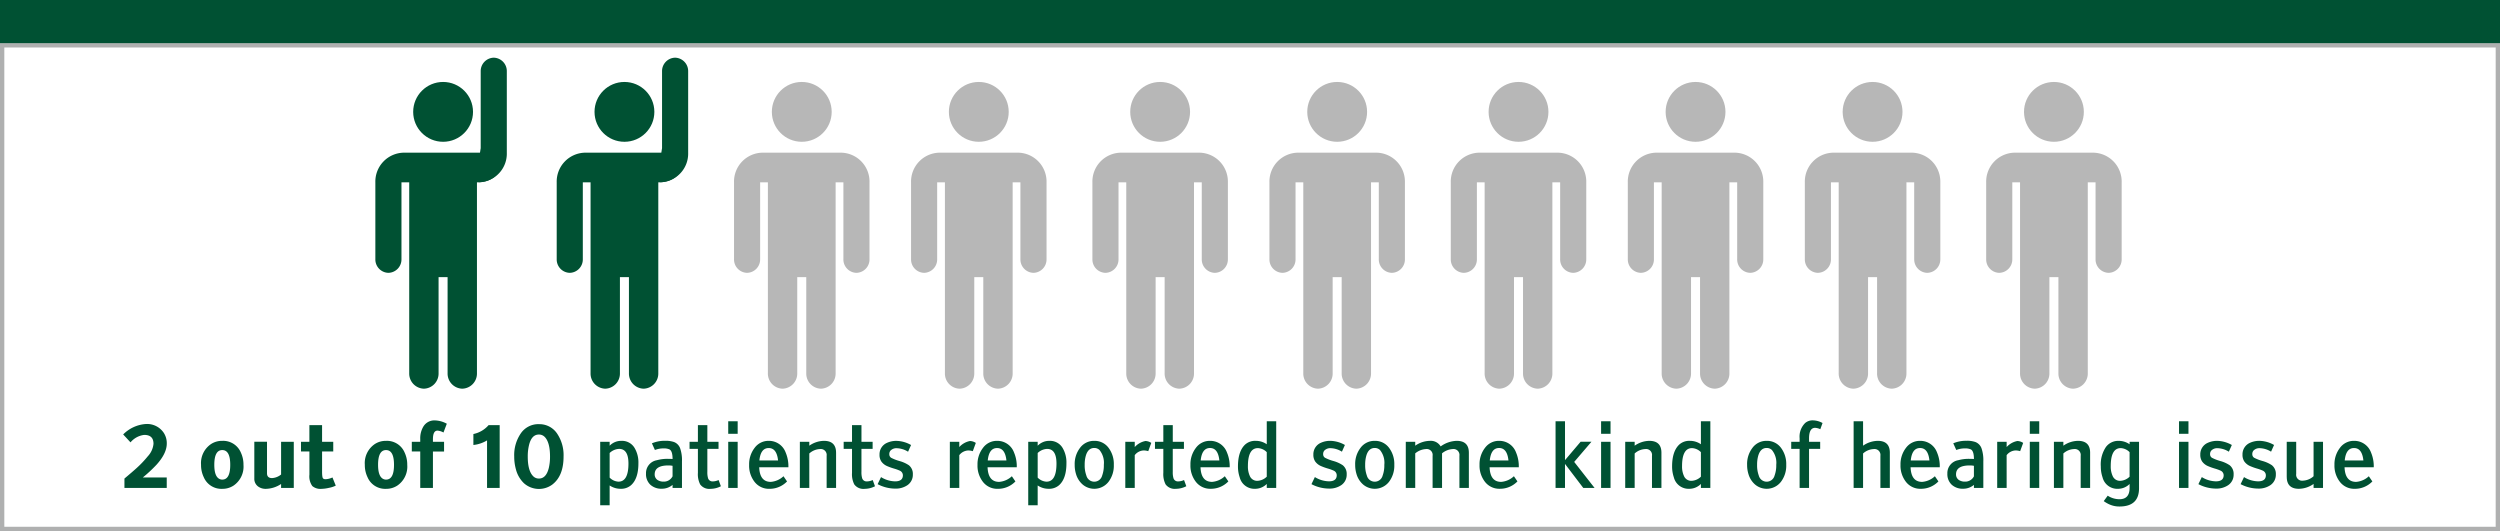 <svg xmlns="http://www.w3.org/2000/svg" width="579" height="123" viewBox="0 0 579 123">
  <rect x="0" y="0" width="579" height="123" fill="#808080" stroke="none"/>
  <g id="_2_out_of_10_Graphic_-_Desktop" data-name="2 out of 10 Graphic - Desktop" transform="translate(-9813 11553)">
    <g id="Group_69524" data-name="Group 69524" transform="translate(9089.141 -12757)">
      <g id="Rectangle_147856" data-name="Rectangle 147856" transform="translate(723.859 1214)" fill="#fff" stroke="#afb0b0" stroke-width="1">
        <rect width="579" height="113" stroke="none"/>
        <rect x="0.5" y="0.5" width="578" height="112" fill="none"/>
      </g>
      <rect id="Rectangle_147884" data-name="Rectangle 147884" width="579" height="10" transform="translate(723.859 1204)" fill="#005133"/>
      <path id="The_multi-symptom_re" data-name="The multi-symptom re" d="M27.079,17.578h5.537V20H22.821V17.832q1.934-1.621,2.832-2.441a24.187,24.187,0,0,0,2.578-2.715A4.9,4.9,0,0,0,29.55,9.785q0-2.061-2.148-2.061a4.854,4.854,0,0,0-3.174,1.729l-1.7-1.836A8.151,8.151,0,0,1,27.792,5.2,4.641,4.641,0,0,1,31.962,7.3a4.387,4.387,0,0,1,.664,2.422q0,2.295-2.4,4.932A32.3,32.3,0,0,1,27.079,17.578ZM45.478,9.1a4.452,4.452,0,0,1,4.307,2.715,6.559,6.559,0,0,1,.605,2.842,5.315,5.315,0,0,1-2.344,4.834,4.642,4.642,0,0,1-2.568.723,4.432,4.432,0,0,1-4.3-2.725,6.409,6.409,0,0,1-.615-2.832,5.315,5.315,0,0,1,2.344-4.834A4.642,4.642,0,0,1,45.478,9.1Zm0,2.139q-1.846,0-1.846,3.418,0,2.295.869,3.047a1.429,1.429,0,0,0,.977.371q1.846,0,1.846-3.418T45.478,11.24ZM52.9,17.813v-8.5h2.939v7.3q0,1.113,1.172,1.113a3.662,3.662,0,0,0,2.09-.83V9.316H62.04V20H59.1v-.908a6.6,6.6,0,0,1-3.5,1.123,2.891,2.891,0,0,1-1.9-.605A2.195,2.195,0,0,1,52.9,17.813ZM71,17.578l.762,1.895a6.136,6.136,0,0,1-1.6.518,8.078,8.078,0,0,1-1.68.225,2.9,2.9,0,0,1-2.148-.645,3.836,3.836,0,0,1-.674-2.637V11.563H63.71V9.316h1.943V5.459h2.939V9.316h2.588v2.246H68.593v4.658q0,1.387.244,1.6a.893.893,0,0,0,.615.166A4.309,4.309,0,0,0,71,17.578ZM83.407,9.1a4.452,4.452,0,0,1,4.307,2.715,6.559,6.559,0,0,1,.605,2.842,5.315,5.315,0,0,1-2.344,4.834,4.642,4.642,0,0,1-2.568.723,4.432,4.432,0,0,1-4.3-2.725,6.409,6.409,0,0,1-.615-2.832,5.315,5.315,0,0,1,2.344-4.834A4.642,4.642,0,0,1,83.407,9.1Zm0,2.139q-1.846,0-1.846,3.418,0,2.295.869,3.047a1.429,1.429,0,0,0,.977.371q1.846,0,1.846-3.418T83.407,11.24Zm14.072-6.1-.771,2.031a3.387,3.387,0,0,0-1.377-.439q-1.064,0-1.064,1.992v.6h2.578v2.246H94.267V20H91.327V11.563H89.374V9.316h1.953V8.672A5.247,5.247,0,0,1,92.1,5.713a2.964,2.964,0,0,1,2.617-1.348A6.041,6.041,0,0,1,97.479,5.137Zm12.246.322V20H106.8V8.994a7.559,7.559,0,0,1-3.164,1.064V7.52a6.358,6.358,0,0,0,3.525-2.061Zm9.082,2.178q-1.689,0-2.285,2.441a10.982,10.982,0,0,0-.293,2.656q0,3.184,1.162,4.453a1.826,1.826,0,0,0,1.416.645q1.689,0,2.295-2.451a11.3,11.3,0,0,0,.283-2.646q0-3.184-1.152-4.463A1.868,1.868,0,0,0,118.808,7.637Zm0-2.4a4.916,4.916,0,0,1,4.2,2.148,8.925,8.925,0,0,1,1.514,5.352q0,4.531-2.656,6.523a5.228,5.228,0,0,1-6.514-.342,6.794,6.794,0,0,1-1.865-3.223,10.869,10.869,0,0,1-.391-2.959,8.871,8.871,0,0,1,1.514-5.352A4.916,4.916,0,0,1,118.808,5.234Zm14.2,4.082h2.188v.908A3.71,3.71,0,0,1,137.919,9.1a3.377,3.377,0,0,1,3.047,1.641,6.553,6.553,0,0,1,.889,3.545q0,3.594-1.729,5.107a3.5,3.5,0,0,1-2.393.811,4.5,4.5,0,0,1-2.539-.771v4.58h-2.187Zm2.188,2.6v5.693a3.059,3.059,0,0,0,2.041.938q2.314,0,2.314-4.189,0-3.4-2.168-3.4A3.367,3.367,0,0,0,135.194,11.914Zm14.57,5.4V14.883a4.7,4.7,0,0,0-.957-.088q-3.184,0-3.184,2.061a1.524,1.524,0,0,0,.928,1.455,2.4,2.4,0,0,0,1.1.234A2.255,2.255,0,0,0,149.765,17.314Zm-4.082-6.094-.7-1.553a7.551,7.551,0,0,1,3.057-.586,5.81,5.81,0,0,1,2.08.293,2.467,2.467,0,0,1,1.4,1.44,8.352,8.352,0,0,1,.425,3.013V20h-2.178v-.7a3.853,3.853,0,0,1-2.48.889,3.754,3.754,0,0,1-2.646-.908,3.35,3.35,0,0,1-1.025-2.588,3.024,3.024,0,0,1,2.51-3.105,9.235,9.235,0,0,1,2.529-.322q.605,0,1.113.039,0-1.846-.723-2.227a3.128,3.128,0,0,0-1.348-.225A5.132,5.132,0,0,0,145.683,11.221Zm14.746,6.953.527,1.436a5.322,5.322,0,0,1-2.422.6,2.61,2.61,0,0,1-2.373-1.025,5.164,5.164,0,0,1-.527-2.676V10.957H153.7V9.316h1.934V5.459h2.188V9.316h2.588v1.641h-2.588v5.322a4.743,4.743,0,0,0,.156,1.445,1.053,1.053,0,0,0,1.074.771A3.29,3.29,0,0,0,160.429,18.174Zm4.414-10.713h-2.187V4.57h2.188Zm0,1.855V20h-2.187V9.316Zm10.615,7.979.82,1.2a5.6,5.6,0,0,1-4.092,1.709,4.186,4.186,0,0,1-3.437-1.621,6.086,6.086,0,0,1-1.25-3.926,6.188,6.188,0,0,1,1.27-3.936A3.962,3.962,0,0,1,172.03,9.1a4.111,4.111,0,0,1,3.916,2.666,8.193,8.193,0,0,1,.645,3.457h-6.758q.127,3.379,2.676,3.379A4.835,4.835,0,0,0,175.458,17.295Zm-5.586-3.652H174.2q-.3-2.881-2.168-2.881T169.872,13.643Zm17.764-1.777V20h-2.187V12.568A1.377,1.377,0,0,0,183.905,11a3.918,3.918,0,0,0-2.471,1.025V20h-2.187V9.316h2.188v.908A6.049,6.049,0,0,1,184.823,9.1Q187.636,9.1,187.636,11.865Zm8.486,6.309.527,1.436a5.322,5.322,0,0,1-2.422.6,2.61,2.61,0,0,1-2.373-1.025,5.164,5.164,0,0,1-.527-2.676V10.957h-1.934V9.316h1.934V5.459h2.188V9.316H196.1v1.641h-2.588v5.322a4.743,4.743,0,0,0,.156,1.445,1.053,1.053,0,0,0,1.074.771A3.29,3.29,0,0,0,196.122,18.174Zm1.133.957.791-1.641a6.363,6.363,0,0,0,3.262.986q1.8,0,1.8-1.416a1.19,1.19,0,0,0-.742-1.074,9.851,9.851,0,0,0-1.338-.479,13.358,13.358,0,0,1-1.592-.576,3.206,3.206,0,0,1-1.309-1.045,2.711,2.711,0,0,1-.43-1.6,2.885,2.885,0,0,1,1.738-2.734,5.126,5.126,0,0,1,2.295-.449,7.113,7.113,0,0,1,3.271.957l-.693,1.553a5.207,5.207,0,0,0-2.578-.811,1.884,1.884,0,0,0-1.494.557,1.224,1.224,0,0,0-.273.82.938.938,0,0,0,.449.85,10.207,10.207,0,0,0,1.885.732,7.464,7.464,0,0,1,2.2.986,2.54,2.54,0,0,1,.918,2.109,2.9,2.9,0,0,1-1.279,2.52,4.8,4.8,0,0,1-2.793.781A8.862,8.862,0,0,1,197.255,19.131Zm18.916-6.719V20h-2.187V9.316h2.188v1.221a4.485,4.485,0,0,1,2.48-1.4A2.588,2.588,0,0,1,220,9.58l-.7,1.914a3.656,3.656,0,0,0-1.064-.166A2.751,2.751,0,0,0,216.171,12.412Zm12.178,4.883.82,1.2a5.6,5.6,0,0,1-4.092,1.709,4.186,4.186,0,0,1-3.437-1.621,6.086,6.086,0,0,1-1.25-3.926,6.188,6.188,0,0,1,1.27-3.936A3.962,3.962,0,0,1,224.921,9.1a4.111,4.111,0,0,1,3.916,2.666,8.193,8.193,0,0,1,.645,3.457h-6.758q.127,3.379,2.676,3.379A4.835,4.835,0,0,0,228.349,17.295Zm-5.586-3.652h4.326q-.3-2.881-2.168-2.881T222.763,13.643Zm9.375-4.326h2.188v.908A3.71,3.71,0,0,1,237.05,9.1a3.377,3.377,0,0,1,3.047,1.641,6.553,6.553,0,0,1,.889,3.545q0,3.594-1.729,5.107a3.5,3.5,0,0,1-2.393.811,4.5,4.5,0,0,1-2.539-.771v4.58h-2.187Zm2.188,2.6v5.693a3.059,3.059,0,0,0,2.041.938q2.314,0,2.314-4.189,0-3.4-2.168-3.4A3.367,3.367,0,0,0,234.325,11.914ZM247.431,9.1a4,4,0,0,1,3.3,1.6,6.222,6.222,0,0,1,1.23,3.955,6.166,6.166,0,0,1-1.23,3.936,4.173,4.173,0,0,1-5.977.635,5.094,5.094,0,0,1-1.543-2.422,7.141,7.141,0,0,1-.312-2.148,6.133,6.133,0,0,1,1.24-3.936A3.99,3.99,0,0,1,247.431,9.1Zm0,1.65q-1.445,0-1.963,1.826a7.479,7.479,0,0,0-.254,2.08,6.82,6.82,0,0,0,.391,2.49,1.886,1.886,0,0,0,3.652,0,6.82,6.82,0,0,0,.391-2.49,4.676,4.676,0,0,0-1-3.428A1.7,1.7,0,0,0,247.431,10.752Zm9.375,1.66V20h-2.187V9.316h2.188v1.221a4.485,4.485,0,0,1,2.48-1.4,2.588,2.588,0,0,1,1.348.439l-.7,1.914a3.656,3.656,0,0,0-1.064-.166A2.751,2.751,0,0,0,256.806,12.412Zm11.416,5.762.527,1.436a5.322,5.322,0,0,1-2.422.6,2.61,2.61,0,0,1-2.373-1.025,5.164,5.164,0,0,1-.527-2.676V10.957h-1.934V9.316h1.934V5.459h2.188V9.316H268.2v1.641h-2.588v5.322a4.744,4.744,0,0,0,.156,1.445,1.053,1.053,0,0,0,1.074.771A3.29,3.29,0,0,0,268.222,18.174Zm9.443-.879.82,1.2a5.6,5.6,0,0,1-4.092,1.709,4.186,4.186,0,0,1-3.437-1.621,6.085,6.085,0,0,1-1.25-3.926,6.188,6.188,0,0,1,1.27-3.936A3.962,3.962,0,0,1,274.237,9.1a4.111,4.111,0,0,1,3.916,2.666,8.193,8.193,0,0,1,.645,3.457H272.04q.127,3.379,2.676,3.379A4.835,4.835,0,0,0,277.665,17.295Zm-5.586-3.652h4.326q-.3-2.881-2.168-2.881T272.079,13.643ZM289.569,20h-2.187v-.918a3.8,3.8,0,0,1-2.725,1.123,3.508,3.508,0,0,1-3.545-2.666,7.711,7.711,0,0,1-.4-2.51q0-3.5,1.65-5.059a3.446,3.446,0,0,1,2.471-.869,4.405,4.405,0,0,1,2.549.791V4.57h2.188Zm-2.187-2.6V11.719a3.093,3.093,0,0,0-2.051-.937q-2.314,0-2.314,4.18a5.206,5.206,0,0,0,.42,2.227,1.834,1.834,0,0,0,1.748,1.172A3.3,3.3,0,0,0,287.382,17.4Zm10.352,1.729.791-1.641a6.363,6.363,0,0,0,3.262.986q1.8,0,1.8-1.416a1.19,1.19,0,0,0-.742-1.074,9.851,9.851,0,0,0-1.338-.479,13.359,13.359,0,0,1-1.592-.576,3.206,3.206,0,0,1-1.309-1.045,2.711,2.711,0,0,1-.43-1.6,2.885,2.885,0,0,1,1.738-2.734,5.126,5.126,0,0,1,2.295-.449,7.113,7.113,0,0,1,3.271.957l-.693,1.553a5.207,5.207,0,0,0-2.578-.811,1.884,1.884,0,0,0-1.494.557,1.224,1.224,0,0,0-.273.82.938.938,0,0,0,.449.85,10.206,10.206,0,0,0,1.885.732,7.465,7.465,0,0,1,2.2.986,2.54,2.54,0,0,1,.918,2.109,2.9,2.9,0,0,1-1.279,2.52,4.8,4.8,0,0,1-2.793.781A8.862,8.862,0,0,1,297.733,19.131ZM312.392,9.1a4,4,0,0,1,3.3,1.6,6.222,6.222,0,0,1,1.23,3.955,6.166,6.166,0,0,1-1.23,3.936,4.173,4.173,0,0,1-5.977.635,5.094,5.094,0,0,1-1.543-2.422,7.141,7.141,0,0,1-.312-2.148,6.133,6.133,0,0,1,1.24-3.936A3.99,3.99,0,0,1,312.392,9.1Zm0,1.65q-1.445,0-1.963,1.826a7.478,7.478,0,0,0-.254,2.08,6.821,6.821,0,0,0,.391,2.49,1.886,1.886,0,0,0,3.652,0,6.821,6.821,0,0,0,.391-2.49,4.676,4.676,0,0,0-1-3.428A1.7,1.7,0,0,0,312.392,10.752Zm15.586,1.24V20H325.79V12.568A1.377,1.377,0,0,0,324.247,11a4.259,4.259,0,0,0-2.48,1V20h-2.187V9.316h2.188v.908a6.062,6.062,0,0,1,3.4-1.123,2.641,2.641,0,0,1,2.49,1.289A6.61,6.61,0,0,1,331.376,9.1q2.813,0,2.813,2.764V20H332V12.568A1.377,1.377,0,0,0,330.458,11,4.259,4.259,0,0,0,327.978,11.992Zm16.641,5.3.82,1.2a5.6,5.6,0,0,1-4.092,1.709,4.186,4.186,0,0,1-3.437-1.621,6.085,6.085,0,0,1-1.25-3.926,6.188,6.188,0,0,1,1.27-3.936A3.962,3.962,0,0,1,341.19,9.1a4.111,4.111,0,0,1,3.916,2.666,8.193,8.193,0,0,1,.645,3.457h-6.758q.127,3.379,2.676,3.379A4.835,4.835,0,0,0,344.618,17.295Zm-5.586-3.652h4.326q-.3-2.881-2.168-2.881T339.032,13.643ZM363.3,20h-2.617l-4.229-5.557V20h-2.187V4.57h2.188v9l3.613-4.258h2.51l-3.994,4.668ZM367,7.461h-2.187V4.57H367Zm0,1.855V20h-2.187V9.316Zm11.787,2.549V20H376.6V12.568A1.377,1.377,0,0,0,375.058,11a3.918,3.918,0,0,0-2.471,1.025V20H370.4V9.316h2.188v.908A6.049,6.049,0,0,1,375.976,9.1Q378.788,9.1,378.788,11.865ZM390.116,20h-2.187v-.918a3.8,3.8,0,0,1-2.725,1.123,3.508,3.508,0,0,1-3.545-2.666,7.711,7.711,0,0,1-.4-2.51q0-3.5,1.65-5.059A3.446,3.446,0,0,1,385.38,9.1a4.405,4.405,0,0,1,2.549.791V4.57h2.188Zm-2.187-2.6V11.719a3.093,3.093,0,0,0-2.051-.937q-2.314,0-2.314,4.18a5.206,5.206,0,0,0,.42,2.227,1.834,1.834,0,0,0,1.748,1.172A3.3,3.3,0,0,0,387.929,17.4Zm15.234-8.3a4,4,0,0,1,3.3,1.6,6.222,6.222,0,0,1,1.23,3.955,6.166,6.166,0,0,1-1.23,3.936,4.173,4.173,0,0,1-5.977.635,5.094,5.094,0,0,1-1.543-2.422,7.141,7.141,0,0,1-.312-2.148,6.133,6.133,0,0,1,1.24-3.936A3.99,3.99,0,0,1,403.163,9.1Zm0,1.65q-1.445,0-1.963,1.826a7.478,7.478,0,0,0-.254,2.08,6.821,6.821,0,0,0,.391,2.49,1.886,1.886,0,0,0,3.652,0,6.821,6.821,0,0,0,.391-2.49,4.676,4.676,0,0,0-1-3.428A1.7,1.7,0,0,0,403.163,10.752ZM416.1,4.971l-.518,1.436a3.146,3.146,0,0,0-1.191-.322q-1.416,0-1.416,2.461v.771h2.578v1.641h-2.578V20H410.79V10.957h-1.943V9.316h1.943V8.5a4.426,4.426,0,0,1,1.3-3.545,2.66,2.66,0,0,1,1.8-.6A4.787,4.787,0,0,1,416.1,4.971Zm15.586,6.895V20H429.5V12.568A1.373,1.373,0,0,0,427.968,11a3.928,3.928,0,0,0-2.48,1.025V20H423.3V4.57h2.188v5.654a6.062,6.062,0,0,1,3.4-1.123Q431.688,9.1,431.688,11.865Zm10.43,5.43.82,1.2a5.6,5.6,0,0,1-4.092,1.709,4.186,4.186,0,0,1-3.437-1.621,6.085,6.085,0,0,1-1.25-3.926,6.188,6.188,0,0,1,1.27-3.936A3.962,3.962,0,0,1,438.69,9.1a4.111,4.111,0,0,1,3.916,2.666,8.193,8.193,0,0,1,.645,3.457h-6.758q.127,3.379,2.676,3.379A4.835,4.835,0,0,0,442.118,17.295Zm-5.586-3.652h4.326q-.3-2.881-2.168-2.881T436.532,13.643Zm14.629,3.672V14.883a4.7,4.7,0,0,0-.957-.088q-3.184,0-3.184,2.061a1.524,1.524,0,0,0,.928,1.455,2.4,2.4,0,0,0,1.1.234A2.255,2.255,0,0,0,451.161,17.314Zm-4.082-6.094-.7-1.553a7.551,7.551,0,0,1,3.057-.586,5.81,5.81,0,0,1,2.08.293,2.467,2.467,0,0,1,1.4,1.44,8.352,8.352,0,0,1,.425,3.013V20h-2.178v-.7a3.853,3.853,0,0,1-2.48.889,3.754,3.754,0,0,1-2.646-.908,3.35,3.35,0,0,1-1.025-2.588,3.024,3.024,0,0,1,2.51-3.105,9.235,9.235,0,0,1,2.529-.322q.605,0,1.113.039,0-1.846-.723-2.227a3.128,3.128,0,0,0-1.348-.225A5.132,5.132,0,0,0,447.079,11.221Zm11.66,1.191V20h-2.187V9.316h2.188v1.221a4.485,4.485,0,0,1,2.48-1.4,2.588,2.588,0,0,1,1.348.439l-.7,1.914a3.656,3.656,0,0,0-1.064-.166A2.751,2.751,0,0,0,458.739,12.412Zm7.549-4.951H464.1V4.57h2.188Zm0,1.855V20H464.1V9.316Zm11.787,2.549V20h-2.187V12.568A1.377,1.377,0,0,0,474.345,11a3.918,3.918,0,0,0-2.471,1.025V20h-2.187V9.316h2.188v.908A6.049,6.049,0,0,1,475.263,9.1Q478.075,9.1,478.075,11.865Zm9.141,5.537V11.719a3.093,3.093,0,0,0-2.051-.937q-2.314,0-2.314,4.18a5.206,5.206,0,0,0,.42,2.227,1.834,1.834,0,0,0,1.748,1.172A3.3,3.3,0,0,0,487.216,17.4ZM482.147,21.8a4.945,4.945,0,0,0,2.715.82q2.354,0,2.354-2.627v-.908a3.8,3.8,0,0,1-2.725,1.123,3.508,3.508,0,0,1-3.545-2.666,7.711,7.711,0,0,1-.4-2.51,7.23,7.23,0,0,1,1.191-4.512,3.53,3.53,0,0,1,2.93-1.416,4.405,4.405,0,0,1,2.549.791V9.316H489.4V20.078q0,4.229-4.541,4.229a5.6,5.6,0,0,1-2.432-.537,7.461,7.461,0,0,1-1.2-.713Zm18.7-14.336h-2.187V4.57h2.188Zm0,1.855V20h-2.187V9.316Zm2.3,9.814.791-1.641a6.363,6.363,0,0,0,3.262.986q1.8,0,1.8-1.416a1.19,1.19,0,0,0-.742-1.074,9.851,9.851,0,0,0-1.338-.479,13.359,13.359,0,0,1-1.592-.576,3.206,3.206,0,0,1-1.309-1.045,2.711,2.711,0,0,1-.43-1.6,2.885,2.885,0,0,1,1.738-2.734,5.126,5.126,0,0,1,2.295-.449,7.113,7.113,0,0,1,3.271.957l-.693,1.553a5.207,5.207,0,0,0-2.578-.811,1.884,1.884,0,0,0-1.494.557,1.224,1.224,0,0,0-.273.82.938.938,0,0,0,.449.85,10.206,10.206,0,0,0,1.885.732,7.465,7.465,0,0,1,2.2.986,2.54,2.54,0,0,1,.918,2.109,2.9,2.9,0,0,1-1.279,2.52,4.8,4.8,0,0,1-2.793.781A8.862,8.862,0,0,1,503.153,19.131Zm9.775,0,.791-1.641a6.363,6.363,0,0,0,3.262.986q1.8,0,1.8-1.416a1.19,1.19,0,0,0-.742-1.074,9.851,9.851,0,0,0-1.338-.479,13.357,13.357,0,0,1-1.592-.576,3.206,3.206,0,0,1-1.309-1.045,2.712,2.712,0,0,1-.43-1.6,2.885,2.885,0,0,1,1.738-2.734A5.126,5.126,0,0,1,517.4,9.1a7.113,7.113,0,0,1,3.271.957l-.693,1.553A5.206,5.206,0,0,0,517.4,10.8a1.884,1.884,0,0,0-1.494.557,1.224,1.224,0,0,0-.273.82.938.938,0,0,0,.449.85,10.207,10.207,0,0,0,1.885.732,7.464,7.464,0,0,1,2.2.986,2.54,2.54,0,0,1,.918,2.109,2.9,2.9,0,0,1-1.279,2.52,4.8,4.8,0,0,1-2.793.781A8.862,8.862,0,0,1,512.929,19.131Zm10.684-1.689V9.316H525.8v7.441a1.373,1.373,0,0,0,1.543,1.563,3.9,3.9,0,0,0,2.48-1.025V9.316h2.188V20h-2.187v-.918a6.081,6.081,0,0,1-3.389,1.123Q523.612,20.205,523.612,17.441Zm19.014-.146.82,1.2a5.6,5.6,0,0,1-4.092,1.709,4.186,4.186,0,0,1-3.437-1.621,6.086,6.086,0,0,1-1.25-3.926,6.188,6.188,0,0,1,1.27-3.936A3.962,3.962,0,0,1,539.2,9.1a4.111,4.111,0,0,1,3.916,2.666,8.193,8.193,0,0,1,.645,3.457H537q.127,3.379,2.676,3.379A4.835,4.835,0,0,0,542.626,17.295Zm-5.586-3.652h4.326q-.3-2.881-2.168-2.881T537.04,13.643Z" transform="translate(729.859 1297)" fill="#005133"/>
    </g>
    <g id="noun_people_1255095" transform="translate(10107 -11534.02)">
      <g id="Group_1127" data-name="Group 1127" transform="translate(0 0)">
        <path id="Path_488" data-name="Path 488" d="M28.536,25.3H11.523A6.7,6.7,0,0,0,5,32.165H5V49.948a3.106,3.106,0,0,0,3.024,3.182h0a3.106,3.106,0,0,0,3.024-3.182V32.165h1.794V76.379a3.5,3.5,0,0,0,3.4,3.581h0a3.5,3.5,0,0,0,3.4-3.581V54.128H21.73V76.379a3.5,3.5,0,0,0,3.4,3.581h0a3.5,3.5,0,0,0,3.4-3.581V32.165H30.33V49.948a3.106,3.106,0,0,0,3.024,3.182h0a3.106,3.106,0,0,0,3.024-3.182V32.165h0A6.7,6.7,0,0,0,29.855,25.3H28.536Z" transform="translate(-5 -8.92)" fill="#b7b7b7"/>
        <circle id="Ellipse_210" data-name="Ellipse 210" cx="6.929" cy="6.929" r="6.929" transform="translate(8.76)" fill="#b7b7b7"/>
      </g>
    </g>
    <g id="noun_people_1255095-2" data-name="noun_people_1255095" transform="translate(10066 -11534.02)">
      <g id="Group_1127-2" data-name="Group 1127" transform="translate(0 0)">
        <path id="Path_488-2" data-name="Path 488" d="M28.536,25.3H11.523A6.7,6.7,0,0,0,5,32.165H5V49.948a3.106,3.106,0,0,0,3.024,3.182h0a3.106,3.106,0,0,0,3.024-3.182V32.165h1.794V76.379a3.5,3.5,0,0,0,3.4,3.581h0a3.5,3.5,0,0,0,3.4-3.581V54.128H21.73V76.379a3.5,3.5,0,0,0,3.4,3.581h0a3.5,3.5,0,0,0,3.4-3.581V32.165H30.33V49.948a3.106,3.106,0,0,0,3.024,3.182h0a3.106,3.106,0,0,0,3.024-3.182V32.165h0A6.7,6.7,0,0,0,29.855,25.3H28.536Z" transform="translate(-5 -8.92)" fill="#b7b7b7"/>
        <circle id="Ellipse_210-2" data-name="Ellipse 210" cx="6.929" cy="6.929" r="6.929" transform="translate(8.76)" fill="#b7b7b7"/>
      </g>
    </g>
    <g id="noun_people_1255095-3" data-name="noun_people_1255095" transform="translate(10024 -11534.02)">
      <g id="Group_1127-3" data-name="Group 1127" transform="translate(0 0)">
        <path id="Path_488-3" data-name="Path 488" d="M28.536,25.3H11.523A6.7,6.7,0,0,0,5,32.165H5V49.948a3.106,3.106,0,0,0,3.024,3.182h0a3.106,3.106,0,0,0,3.024-3.182V32.165h1.794V76.379a3.5,3.5,0,0,0,3.4,3.581h0a3.5,3.5,0,0,0,3.4-3.581V54.128H21.73V76.379a3.5,3.5,0,0,0,3.4,3.581h0a3.5,3.5,0,0,0,3.4-3.581V32.165H30.33V49.948a3.106,3.106,0,0,0,3.024,3.182h0a3.106,3.106,0,0,0,3.024-3.182V32.165h0A6.7,6.7,0,0,0,29.855,25.3H28.536Z" transform="translate(-5 -8.92)" fill="#b7b7b7"/>
        <circle id="Ellipse_210-3" data-name="Ellipse 210" cx="6.929" cy="6.929" r="6.929" transform="translate(8.76)" fill="#b7b7b7"/>
      </g>
    </g>
    <g id="noun_people_1255095-4" data-name="noun_people_1255095" transform="translate(9983 -11534.02)">
      <g id="Group_1127-4" data-name="Group 1127" transform="translate(0 0)">
        <path id="Path_488-4" data-name="Path 488" d="M28.536,25.3H11.523A6.7,6.7,0,0,0,5,32.165H5V49.948a3.106,3.106,0,0,0,3.024,3.182h0a3.106,3.106,0,0,0,3.024-3.182V32.165h1.794V76.379a3.5,3.5,0,0,0,3.4,3.581h0a3.5,3.5,0,0,0,3.4-3.581V54.128H21.73V76.379a3.5,3.5,0,0,0,3.4,3.581h0a3.5,3.5,0,0,0,3.4-3.581V32.165H30.33V49.948a3.106,3.106,0,0,0,3.024,3.182h0a3.106,3.106,0,0,0,3.024-3.182V32.165h0A6.7,6.7,0,0,0,29.855,25.3H28.536Z" transform="translate(-5 -8.92)" fill="#b7b7b7"/>
        <circle id="Ellipse_210-4" data-name="Ellipse 210" cx="6.929" cy="6.929" r="6.929" transform="translate(8.76)" fill="#b7b7b7"/>
      </g>
    </g>
    <g id="noun_people_1255095-5" data-name="noun_people_1255095" transform="translate(10149 -11534.02)">
      <g id="Group_1127-5" data-name="Group 1127" transform="translate(0 0)">
        <path id="Path_488-5" data-name="Path 488" d="M28.536,25.3H11.523A6.7,6.7,0,0,0,5,32.165H5V49.948a3.106,3.106,0,0,0,3.024,3.182h0a3.106,3.106,0,0,0,3.024-3.182V32.165h1.794V76.379a3.5,3.5,0,0,0,3.4,3.581h0a3.5,3.5,0,0,0,3.4-3.581V54.128H21.73V76.379a3.5,3.5,0,0,0,3.4,3.581h0a3.5,3.5,0,0,0,3.4-3.581V32.165H30.33V49.948a3.106,3.106,0,0,0,3.024,3.182h0a3.106,3.106,0,0,0,3.024-3.182V32.165h0A6.7,6.7,0,0,0,29.855,25.3H28.536Z" transform="translate(-5 -8.92)" fill="#b7b7b7"/>
        <circle id="Ellipse_210-5" data-name="Ellipse 210" cx="6.929" cy="6.929" r="6.929" transform="translate(8.76)" fill="#b7b7b7"/>
      </g>
    </g>
    <g id="noun_people_1255095-6" data-name="noun_people_1255095" transform="translate(10190 -11534.02)">
      <g id="Group_1127-6" data-name="Group 1127" transform="translate(0 0)">
        <path id="Path_488-6" data-name="Path 488" d="M28.536,25.3H11.523A6.7,6.7,0,0,0,5,32.165H5V49.948a3.106,3.106,0,0,0,3.024,3.182h0a3.106,3.106,0,0,0,3.024-3.182V32.165h1.794V76.379a3.5,3.5,0,0,0,3.4,3.581h0a3.5,3.5,0,0,0,3.4-3.581V54.128H21.73V76.379a3.5,3.5,0,0,0,3.4,3.581h0a3.5,3.5,0,0,0,3.4-3.581V32.165H30.33V49.948a3.106,3.106,0,0,0,3.024,3.182h0a3.106,3.106,0,0,0,3.024-3.182V32.165h0A6.7,6.7,0,0,0,29.855,25.3H28.536Z" transform="translate(-5 -8.92)" fill="#b7b7b7"/>
        <circle id="Ellipse_210-6" data-name="Ellipse 210" cx="6.929" cy="6.929" r="6.929" transform="translate(8.76)" fill="#b7b7b7"/>
      </g>
    </g>
    <g id="noun_people_1255095-7" data-name="noun_people_1255095" transform="translate(10231 -11534.02)">
      <g id="Group_1127-7" data-name="Group 1127" transform="translate(0 0)">
        <path id="Path_488-7" data-name="Path 488" d="M28.536,25.3H11.523A6.7,6.7,0,0,0,5,32.165H5V49.948a3.106,3.106,0,0,0,3.024,3.182h0a3.106,3.106,0,0,0,3.024-3.182V32.165h1.794V76.379a3.5,3.5,0,0,0,3.4,3.581h0a3.5,3.5,0,0,0,3.4-3.581V54.128H21.73V76.379a3.5,3.5,0,0,0,3.4,3.581h0a3.5,3.5,0,0,0,3.4-3.581V32.165H30.33V49.948a3.106,3.106,0,0,0,3.024,3.182h0a3.106,3.106,0,0,0,3.024-3.182V32.165h0A6.7,6.7,0,0,0,29.855,25.3H28.536Z" transform="translate(-5 -8.92)" fill="rgba(51,51,51,0.35)"/>
        <circle id="Ellipse_210-7" data-name="Ellipse 210" cx="6.929" cy="6.929" r="6.929" transform="translate(8.76)" fill="rgba(51,51,51,0.35)"/>
      </g>
    </g>
    <g id="noun_people_1255095-8" data-name="noun_people_1255095" transform="translate(10273 -11534.02)">
      <g id="Group_1127-8" data-name="Group 1127" transform="translate(0 0)">
        <path id="Path_488-8" data-name="Path 488" d="M28.536,25.3H11.523A6.7,6.7,0,0,0,5,32.165H5V49.948a3.106,3.106,0,0,0,3.024,3.182h0a3.106,3.106,0,0,0,3.024-3.182V32.165h1.794V76.379a3.5,3.5,0,0,0,3.4,3.581h0a3.5,3.5,0,0,0,3.4-3.581V54.128H21.73V76.379a3.5,3.5,0,0,0,3.4,3.581h0a3.5,3.5,0,0,0,3.4-3.581V32.165H30.33V49.948a3.106,3.106,0,0,0,3.024,3.182h0a3.106,3.106,0,0,0,3.024-3.182V32.165h0A6.7,6.7,0,0,0,29.855,25.3H28.536Z" transform="translate(-5 -8.92)" fill="rgba(51,51,51,0.35)"/>
        <circle id="Ellipse_210-8" data-name="Ellipse 210" cx="6.929" cy="6.929" r="6.929" transform="translate(8.76)" fill="rgba(51,51,51,0.35)"/>
      </g>
    </g>
    <g id="Group_69545" data-name="Group 69545" transform="translate(-23.068 -6643)">
      <g id="noun_people_1255095-9" data-name="noun_people_1255095" transform="translate(9923 -4891.02)">
        <g id="Group_1127-9" data-name="Group 1127" transform="translate(0 0)">
          <path id="Path_488-9" data-name="Path 488" d="M28.536,25.3H11.523A6.7,6.7,0,0,0,5,32.165H5V49.948a3.106,3.106,0,0,0,3.024,3.182h0a3.106,3.106,0,0,0,3.024-3.182V32.165h1.794V76.379a3.5,3.5,0,0,0,3.4,3.581h0a3.5,3.5,0,0,0,3.4-3.581V54.128H21.73V76.379a3.5,3.5,0,0,0,3.4,3.581h0a3.5,3.5,0,0,0,3.4-3.581V32.165c6.232.159,7.669-6.992,2.269-6.863.012-.04-1.974,0-2.269,0Z" transform="translate(-5 -8.92)" fill="#005133"/>
          <circle id="Ellipse_210-9" data-name="Ellipse 210" cx="6.929" cy="6.929" r="6.929" transform="translate(8.76)" fill="#005133"/>
        </g>
      </g>
      <g id="noun_people_1255095-10" data-name="noun_people_1255095" transform="translate(9980.068 -4891.02)">
        <g id="Group_1127-10" data-name="Group 1127" transform="translate(0 0)">
          <path id="Path_488-10" data-name="Path 488" d="M30.33,46.266V28.484A3.106,3.106,0,0,1,33.354,25.3h0a3.106,3.106,0,0,1,3.024,3.182V47.343a6.616,6.616,0,0,1-6.49,6.8A34.216,34.216,0,0,1,30.33,46.266Z" transform="translate(-63 -30.92)" fill="#005133"/>
        </g>
      </g>
    </g>
    <g id="Group_69547" data-name="Group 69547" transform="translate(18.932 -6643)">
      <g id="noun_people_1255095-11" data-name="noun_people_1255095" transform="translate(9923 -4891.02)">
        <g id="Group_1127-11" data-name="Group 1127" transform="translate(0 0)">
          <path id="Path_488-11" data-name="Path 488" d="M28.536,25.3H11.523A6.7,6.7,0,0,0,5,32.165H5V49.948a3.106,3.106,0,0,0,3.024,3.182h0a3.106,3.106,0,0,0,3.024-3.182V32.165h1.794V76.379a3.5,3.5,0,0,0,3.4,3.581h0a3.5,3.5,0,0,0,3.4-3.581V54.128H21.73V76.379a3.5,3.5,0,0,0,3.4,3.581h0a3.5,3.5,0,0,0,3.4-3.581V32.165c6.232.159,7.669-6.992,2.269-6.863.012-.04-1.974,0-2.269,0Z" transform="translate(-5 -8.92)" fill="#005133"/>
          <circle id="Ellipse_210-10" data-name="Ellipse 210" cx="6.929" cy="6.929" r="6.929" transform="translate(8.76)" fill="#005133"/>
        </g>
      </g>
      <g id="noun_people_1255095-12" data-name="noun_people_1255095" transform="translate(9980.068 -4891.02)">
        <g id="Group_1127-12" data-name="Group 1127" transform="translate(0 0)">
          <path id="Path_488-12" data-name="Path 488" d="M30.33,46.266V28.484A3.106,3.106,0,0,1,33.354,25.3h0a3.106,3.106,0,0,1,3.024,3.182V47.343a6.616,6.616,0,0,1-6.49,6.8A34.216,34.216,0,0,1,30.33,46.266Z" transform="translate(-63 -30.92)" fill="#005133"/>
        </g>
      </g>
    </g>
  </g>
</svg>

